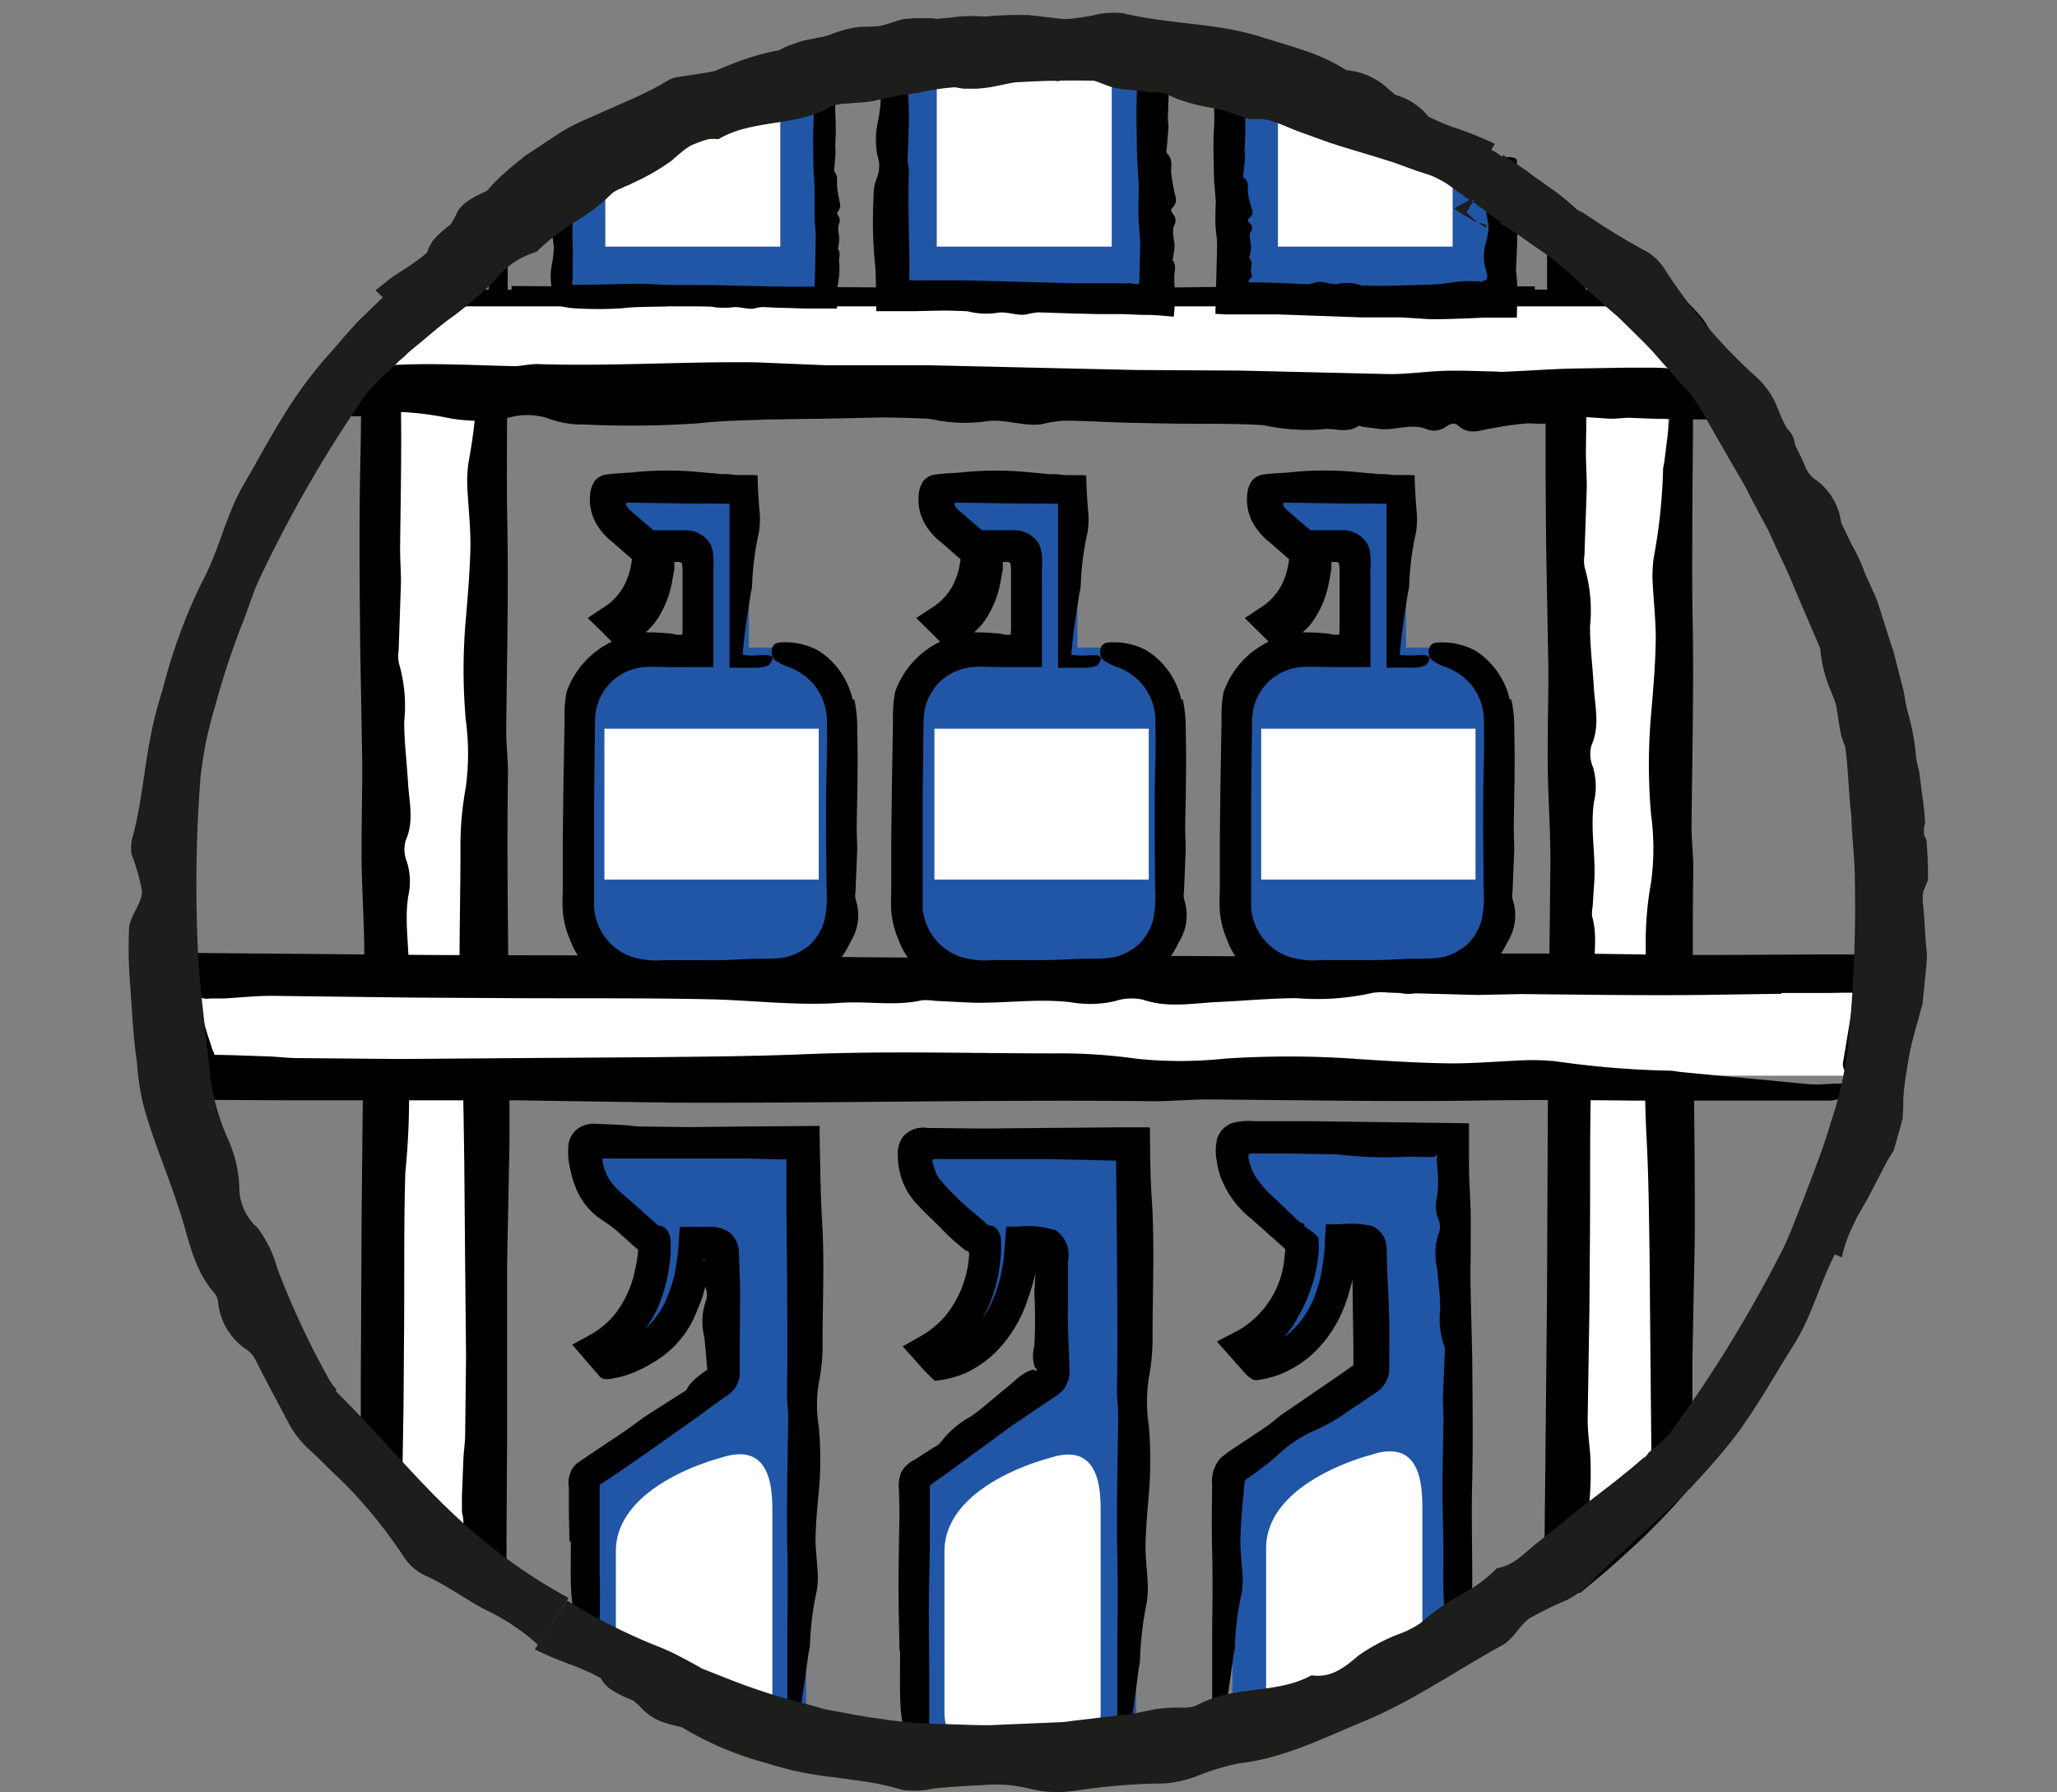 <svg xmlns="http://www.w3.org/2000/svg" xmlns:xlink="http://www.w3.org/1999/xlink" width="132" height="115" viewBox="0 0 132 115">
  <rect x="0" y="0" width="132" height="115" fill="#808080" stroke="none"/>
  <defs>
    <clipPath id="clip-path">
      <rect id="Rectangle_3610" data-name="Rectangle 3610" width="132" height="115" rx="4" transform="translate(1148 2180)" fill="#a2a2a2"/>
    </clipPath>
    <clipPath id="clip-path-2">
      <path id="Path_28040" data-name="Path 28040" d="M105.5,78.827l.471-1.112.4-1.017.829-2.393.188-.565.057-.151.038-.151.075-.283.32-1.168.32-1.168.075-.283.057-.3.132-.584.264-1.168.132-.584.057-.3.038-.3.377-2.374.038-.3.038-.3.057-.6.113-1.206.057-.6.038-.3v-.3l.057-1.206.057-1.206V57.688l-.057-2.412-.188-2.393v-.3l-.038-.151v-.151l-.094-.6-.17-1.187-.17-1.187-.226-1.187-.226-1.187-.113-.584-.151-.584-.6-2.336-.735-2.3-.188-.565-.094-.283L106.616,40l-.433-1.112-.433-1.112-.113-.283-.113-.283-.264-.546-1.017-2.185-1.149-2.11-.283-.528-.151-.264-.151-.264-.641-1.017-.641-1.017-.32-.509-.339-.49-.7-.98-.716-.961-.735-.942-.754-.942-.791-.923-.791-.867-.867-.923-.433-.471-.113-.113V21.12h-.038l.057.057-.057-.057-.226-.207-3.58-3.24-.226-.207-.075-.075-.057-.038-.113-.094-.49-.358-.961-.7L87.192,14.94l-.528-.377-.264-.188-.132-.094-.151-.094-1.149-.754,2.864-1.545h0l-.019-.019h.038V11.53l.038-.4.038-.81L88,8.685l2.826,1.922.132.094.245.188.509.377L92.731,12l1,.735.245.188.132.094h.038v.038h0l.057.038.452.414,3.674,3.335.226.207.113.113.17.17.4.433.81.867.867.923.81.942.791.961.772.98.754.98.735,1,.716,1.017.339.509.32.528,1.319,2.11.17.264.151.264.3.546.584,1.093.584,1.093.132.283.132.283.264.565,1.055,2.261.9,2.317.226.584.113.283.094.3.377,1.187.377,1.187.188.584.057.151.038.151.075.3.622,2.412.075.3.075.3.113.6.245,1.225.245,1.225.057.3.038.3.075.622.32,2.468.188,2.468.038.622v.3l.019.3v1.243l.038,1.243v1.225l-.132,2.487-.245,2.468-.057.622-.038.3-.038.3-.188,1.225-.188,1.225-.094.622-.132.6-.528,2.43-.075.3-.075.3-.17.6-.339,1.187L112.8,75.3l-.4,1.168-.81,2.336-.452,1.149-.471,1.149-5.238-2.261Z" fill="none"/>
    </clipPath>
    <clipPath id="clip-path-3">
      <path id="Path_28042" data-name="Path 28042" d="M19.424,22.194l.81-.867.094-.113.132-.113.226-.207.452-.4,1.771-1.62.885-.81.452-.4.113-.094.057-.057.075-.075.245-.17,1.922-1.432.961-.716.471-.358.245-.17.132-.094.132-.094,2.035-1.281.509-.32.433-.245,1.187-.641,1.017-.546,1.093-.546,1.093-.509,1.093-.49,1.112-.452,1.13-.433,1.13-.4,1.149-.377,1.206-.358,1.13-.32.565-.151.641-.151.584-.132.584-.132,1.149-.245,1.149-.207.584-.113.678-.094,1.168-.151,1.225-.151,1.206-.057,2.393-.132,1.206-.057h.3l.151-.019h.151l.6.038,2.412.132,1.206.057.6.038h.3l.3.057,2.374.3,1.206.207.584.094.32.057.283.057,2.355.509,2.317.641,1.187.358,1.13.377,1.13.4,1.112.433,1.112.471,1.093.49,1.093.509,1.093.565,2.129,1.13,1.827,1.112.565.339.283.17.075.038h.038c1.036.339,1,.32,1.564.49-.057,0,.057,0-.32-.019-.132.565-2.92-1.677-2.468-2.336-.075-.49-.038-.433-.038-.471V13.49l2.864-1.545h0l-.019-.019H88v-.339l.038-.4.038-.81.075-1.639L87.1,8.1l-.528-.32-.075-.038h-.038V7.706h.019l-.132-.075-.283-.151L83.82,6.293l-.528-.264-.565-.283L81.6,5.219l-1.13-.509-1.149-.471-1.168-.452-1.168-.433-1.187-.4L74.645,2.6l-2.393-.659-.6-.17-.6-.132-1.225-.264L68.6,1.112,67.372.9,66.751.791,66.166.7,64.923.546,63.68.4l-.3-.038h-.3L62.455.3,59.968.17,57.481.057,54.994.188,52.507.32l-.622.038h-.264L51.3.414l-1.243.17-1.243.17-.546.075-.622.113L46.4,1.168l-1.243.264L43.935,1.7,42.767,2l-2.393.678-1.187.377-1.168.414L36.851,3.9,35.7,4.352l-1.149.49-1.13.509-1.13.528L31.2,6.424,29.108,7.574l-.6.339-.565.339-1.074.659-1.055.659-.245.151-.245.17-.509.377L22.8,11.756l-1,.754-.509.377-.245.188-.094.075-.113.113L18.991,14.94l-1.846,1.677-.452.414-.226.207-.207.207-.867.9,4.164,3.9Z" fill="none"/>
    </clipPath>
  </defs>
  <g id="Mask_Group_3" data-name="Mask Group 3" transform="translate(-1148 -2180)" clip-path="url(#clip-path)">
    <g id="Layer_1-2" transform="translate(1156.322 2179.944)">
      <g id="Group_48398" data-name="Group 48398">
        <g id="Group_48396" data-name="Group 48396">
          <path id="Path_28003" data-name="Path 28003" d="M98.722,21.327V94.672a54.19,54.19,0,0,1-6.255,6.029h-.113V15.242a57,57,0,0,1,4.352,3.938l2.016,2.148Z" fill="#fff"/>
          <path id="Path_28004" data-name="Path 28004" d="M93.428,18.03l.057,1.187c.075,3.259,0,6.594-.038,9.891,0,.735.057,1.47.057,2.2l-.151,4.39a2.224,2.224,0,0,0,.019.791,9.708,9.708,0,0,1,.339,3.749c0,1.319.17,2.619.245,3.938.075,1.243.4,2.468-.151,3.712a2.117,2.117,0,0,0,.094,1.394,4.3,4.3,0,0,1,.075,2.185c-.264,1.677.094,3.354.019,5.03l-.113,1.733a2.348,2.348,0,0,0-.038.622c.4,1.356.038,2.732.17,4.088a50.06,50.06,0,0,1-.226,6.293c-.094,3.2-.057,6.406-.075,9.627l-.038,5.2-.113,7.084c0,.791.113,1.564.17,2.355a21.939,21.939,0,0,1-.075,3.146,1.115,1.115,0,0,1-.057.452l-.038.245a1.355,1.355,0,0,0,.038.433c0,.038.038.075.038.113s.038.094.094,0a2.053,2.053,0,0,1,.245-.207l.471-.3.057-.038.151-.113.3-.245a7.3,7.3,0,0,0,.584-.49c.6-.565,1.168-1.149,1.733-1.752l.283-.3s.113-.132.094-.226V93.183l-.057-5.822-.057-6.613c-.038-2.525-.057-5.049-.188-7.555-.226-4.145-.057-8.308-.057-12.453a21,21,0,0,1,.339-4.051,16.171,16.171,0,0,0,0-4.371,36.7,36.7,0,0,1,.019-6.594c.132-1.564.264-3.127.283-4.691,0-1.262-.151-2.506-.207-3.768a8.883,8.883,0,0,1,.075-1.413,35.514,35.514,0,0,0,.6-5.633c0-.207.075-.414.094-.622.264-2.091.509-4.183.772-6.274a14.329,14.329,0,0,0-.038-1.564.532.532,0,0,1,.245-.358,1.175,1.175,0,0,1,.641.245,1.3,1.3,0,0,1,.207.754v5.351l-.038,4.239c0,2.675-.038,5.351.019,8.045.075,4.352-.038,8.723-.075,13.075,0,.885.113,1.79.113,2.675-.113,7.932.132,15.882.094,23.814l-.151,7.724v7.913c.038.245-.245.358-.358.528l-.716.81c-.641.716-1.319,1.394-2,2.072l-.641.6-1.055.961c-.81.735-1.62,1.394-2.412,2.054l-.961.057-.339-.075c-.207-.038-.207-.245-.3-.358l-.452-.848-.226-.414a1.05,1.05,0,0,1-.038-.358v-.452l.057-5.2.113-11.53L91,71.724l.17-16.41c0-1.941-.132-3.881-.17-5.822-.019-1.827.019-3.674.038-5.5V42.88L90.9,35.363c-.038-4.051-.075-8.1.019-12.152l.038-2.449V12.227s0-.094.038-.038l.81.735,1.62,1.47,3.146,2.845A16.6,16.6,0,0,1,98.4,19.047a4.186,4.186,0,0,1,.716,1.225.779.779,0,0,1-.264.961.718.718,0,0,1-.961,0c-.98-.791-2.016-1.526-3-2.261l-.6-.49-.4-.339-.4-.377-.094-.094v.377Z"/>
        </g>
        <g id="Group_48397" data-name="Group 48397">
          <path id="Path_28005" data-name="Path 28005" d="M22.627,15.279V100.7h-.038a49.6,49.6,0,0,1-6.33-6.1V21.384c.659-.754,1.356-1.488,2.072-2.2a52.742,52.742,0,0,1,4.3-3.9Z" fill="#fff"/>
          <path id="Path_28006" data-name="Path 28006" d="M17.333,22.326l.057,3c.075,3.3,0,6.613-.038,9.91,0,.735.057,1.47.057,2.2l-.151,4.39a2.224,2.224,0,0,0,.019.791,9.708,9.708,0,0,1,.339,3.749c0,1.3.17,2.619.245,3.919.075,1.243.4,2.468-.151,3.711A2.117,2.117,0,0,0,17.8,55.39a4.3,4.3,0,0,1,.075,2.185c-.264,1.677.094,3.354.019,5.03l-.113,1.733a2.348,2.348,0,0,0-.038.622c.4,1.356.038,2.713.17,4.069a50.059,50.059,0,0,1-.226,6.293c-.094,3.2-.057,6.406-.075,9.608l-.038,5.2-.057,3.542v.471c.019.113.019.075.188.264.377.433.754.867,1.168,1.281a18.753,18.753,0,0,0,1.752,1.488c.207.094.283.264.546.6a2.386,2.386,0,0,0,.207.245,1.2,1.2,0,0,0,.038-.17,2.583,2.583,0,0,0-.038-.509,1.392,1.392,0,0,1-.057-.358v-.942l.094-2.355c.019-.528.113-1.036.113-1.564l.057-5.03-.057-5.822-.057-6.613c-.038-2.525-.057-5.03-.188-7.555-.226-4.145-.057-8.308-.057-12.453a21,21,0,0,1,.339-4.051,16.17,16.17,0,0,0,0-4.371,36.708,36.708,0,0,1,.019-6.594c.132-1.564.264-3.127.283-4.672,0-1.243-.151-2.506-.207-3.768a8.883,8.883,0,0,1,.075-1.413,35.514,35.514,0,0,0,.6-5.633c0-.207.075-.414.094-.622.264-2.091.509-4.183.772-6.255a14.328,14.328,0,0,0-.038-1.564.532.532,0,0,1,.245-.358,1.175,1.175,0,0,1,.641.245,1.28,1.28,0,0,1,.207.735v5.351l-.038,4.239c0,2.675-.038,5.351.019,8.026.075,4.352-.038,8.723-.075,13.075,0,.885.113,1.79.113,2.675-.113,7.932.132,15.863.094,23.8l-.151,7.724V92.411l-.038,6.556v1.3a.775.775,0,0,1-.113.452l-.151.32a8.654,8.654,0,0,1-.659,1.243,5.743,5.743,0,0,1-1.281-.226,2.994,2.994,0,0,1-.9-.6l-.961-.81-.98-.885-.772-.735-1.036-1.055-1.017-1.074L15.11,95.538c-.414-.283-.283-.754-.3-1.187v-.885l.019-1.432V89.151l.057-11.361.17-16.391c0-1.941-.132-3.881-.17-5.822-.019-1.827.019-3.674.038-5.5V48.965l-.132-7.517c-.038-4.051-.075-8.082.019-12.133.038-1.62.038-3.259.038-4.88V21.873a2.915,2.915,0,0,1,.038-1.074l.735-.772.867-.942a44.585,44.585,0,0,1,3.787-3.523,4.488,4.488,0,0,1,1.243-.7.718.718,0,0,1,.923.3.785.785,0,0,1-.038.98c-.791.98-1.526,2-2.393,2.883-.622.6-1.243,1.225-1.827,1.865l-.791.829s-.151.132-.113.226v.414h0Z"/>
        </g>
      </g>
      <g id="Group_48404" data-name="Group 48404">
        <rect id="Rectangle_3680" data-name="Rectangle 3680" width="64.226" height="6.33" transform="translate(25.189 19.198)" fill="#2156a6"/>
        <rect id="Rectangle_3681" data-name="Rectangle 3681" width="64.226" height="6.33" transform="translate(25.189 62.756)" fill="#2156a6"/>
        <path id="Path_28007" data-name="Path 28007" d="M43.408,73.231v38.095c-.772-.188-1.526-.4-2.261-.641a52.1,52.1,0,0,1-6.443-2.449c-.735-.32-1.451-.678-2.167-1.055-.452-.226-.9-.471-1.338-.716a24.746,24.746,0,0,1-2.167-1.243V95.143a.689.689,0,0,1,.3-.565L37.793,88.7a.689.689,0,0,0,.3-.565V80.372a.675.675,0,0,0-.678-.678H36.079c-.207,7.348-5.294,7.856-5.294,7.856l-.754-.867c3.919-2.11,3.561-6.99,3.561-6.99a.629.629,0,0,1-.433-.17L30.577,77.3a4.522,4.522,0,0,1-1.545-3.391.684.684,0,0,1,.207-.49.669.669,0,0,1,.471-.188h13.7Z" fill="#2156a6"/>
        <path id="Path_28008" data-name="Path 28008" d="M64.584,112.72V73.231H50.906a.716.716,0,0,0-.49.188.684.684,0,0,0-.207.49A4.476,4.476,0,0,0,51.773,77.3l2.562,2.223a.675.675,0,0,0,.452.17s.339,4.88-3.58,6.99l.772.867s4.936-.509,5.125-7.856h1.488a.675.675,0,0,1,.678.678v7.762a.689.689,0,0,1-.3.565L50.51,94.577a.689.689,0,0,0-.3.565v17.54l14.375.038Z" fill="#2156a6"/>
        <path id="Path_28009" data-name="Path 28009" d="M85.12,73.043v32.725c-.716.414-1.432.81-2.167,1.187-.226.113-.471.245-.7.358-.716.377-1.432.716-2.167,1.036a53.989,53.989,0,0,1-6.933,2.562c-.791.226-1.6.452-2.393.641v-16.6a.671.671,0,0,1,.283-.565l8.478-5.878a.723.723,0,0,0,.283-.565V80.183a.675.675,0,0,0-.678-.678H77.584c-.188,7.348-5.068,7.856-5.068,7.856l-.772-.867c3.919-2.11,3.58-6.99,3.58-6.99a.675.675,0,0,1-.452-.17l-2.562-2.223a4.522,4.522,0,0,1-1.545-3.391.646.646,0,0,1,.678-.678H85.12Z" fill="#2156a6"/>
        <path id="Path_28010" data-name="Path 28010" d="M44.745,4.333V19.179H27.695V11.606c.659-.433,1.338-.848,2.016-1.243.264-.151.546-.32.81-.452.659-.4,1.338-.754,2.016-1.093A53.36,53.36,0,0,1,41.75,5.143c.659-.207,1.338-.4,2.016-.565.32-.094.659-.17.98-.245Z" fill="#2156a6"/>
        <path id="Path_28011" data-name="Path 28011" d="M57.481,2.845l5.539.283c.942.094,1.865.207,2.807.358V19.179H48.777V3.542c1-.17,2.016-.3,3.014-.4l5.69-.3Z" fill="#2156a6"/>
        <path id="Path_28012" data-name="Path 28012" d="M87.833,10.117v9.062H70.763V4.465c.98.245,1.959.509,2.92.81a51.329,51.329,0,0,1,8.29,3.3c.98.471,1.959.98,2.92,1.545,1,.565,1.959,1.168,2.92,1.79v-1.79h0Z" fill="#2156a6"/>
        <path id="Path_28013" data-name="Path 28013" d="M87.927,19.726H85.534c-2.638.057-5.275.038-7.932,0H75.85l-3.5-.038a3.425,3.425,0,0,0-.622,0,12.264,12.264,0,0,1-3,.17c-1.055,0-2.091.094-3.146.132a9.864,9.864,0,0,1-2.977-.075,2.786,2.786,0,0,0-1.112.038,6.071,6.071,0,0,1-1.752.038c-1.338-.132-2.675.057-4.013,0l-1.375-.057a2.3,2.3,0,0,0-.509,0,26.9,26.9,0,0,1-3.259.075c-1.7.094-3.354-.075-5.03-.113-2.562,0-5.125-.019-7.687-.038H33.7l-5.652-.075c-.622,0-1.262.057-1.884.094h-.245a1.542,1.542,0,0,1-.038.3L25.849,21.2c-.019.678-.038,1.356,0,2.035,0,.377.019.754.038,1.13v.471h.188l.678.038,1.262.057,4.032.038H36.7l5.294-.057c2.016-.019,4.032-.019,6.048-.094,3.316-.113,6.651-.019,9.966-.019a26.477,26.477,0,0,1,3.241.17,19.79,19.79,0,0,0,3.5,0c1.752-.094,3.523-.075,5.275,0,1.243.057,2.487.132,3.749.132,1,0,2-.075,3.014-.113.377,0,.754,0,1.13.038,1.507.113,3,.339,4.5.3a4.667,4.667,0,0,1,.509.057c1.677.132,3.354.264,5.011.377.414.038.848-.019,1.262,0,.094,0,.3.094.283.113a.534.534,0,0,1-.207.32,1.562,1.562,0,0,1-.6.113H74.569c-3.485.038-6.971,0-10.456-.038l-2.148.057c-6.349,0-12.7.038-19.047.038l-6.18-.075H24.454l.057-7.875h.151l9.891.057h9.081l13.113.094,4.654-.075h4.409l.885.019,6.01-.075c3.241,0,6.481-.038,9.721,0h7.743v5.5a5.1,5.1,0,0,1-.151,1.093c-.057.226-.188.452-.433.414-.226-.038-.32-.245-.358-.528-.094-1-.226-2-.264-3-.038-.848-.038-2.148-.019-2.261h-.961Z"/>
        <g id="Group_48399" data-name="Group 48399">
          <path id="Path_28014" data-name="Path 28014" d="M110.2,69.087H4.39l-1.714-6.33H112.042Z" fill="#fff"/>
          <path id="Path_28015" data-name="Path 28015" d="M105.994,63.83l-3.862.057c-4.277.075-8.553,0-12.83-.038l-2.845.057-5.69-.151a3.668,3.668,0,0,0-1.017.019,16.12,16.12,0,0,1-4.842.339c-1.7,0-3.391.17-5.087.245-1.6.075-3.2.4-4.8-.151a3.427,3.427,0,0,0-1.79.094,7.143,7.143,0,0,1-2.826.075c-2.167-.264-4.333.094-6.5.019l-2.242-.113a3.953,3.953,0,0,0-.81-.038c-1.752.4-3.523.038-5.275.17-2.732.188-5.426-.151-8.158-.226-4.145-.094-8.308-.057-12.453-.075l-6.726-.038-9.156-.113c-1.017,0-2.035.113-3.052.17H5.2l-.245.019H4.88l-.414-.075a3.3,3.3,0,0,0,.057.641c.188.772.4,1.545.659,2.3l.132.414.057.113.075.207h.283l.885.019,2.167.075c.678.019,1.356.113,2.035.113l6.519.057,7.555-.057,8.553-.057c3.259-.038,6.519-.057,9.778-.188,5.369-.226,10.758-.057,16.127-.057a34.774,34.774,0,0,1,5.238.339,26.989,26.989,0,0,0,5.652,0,61.442,61.442,0,0,1,8.535.019c2.016.132,4.032.264,6.067.283,1.62,0,3.241-.151,4.861-.207a14.823,14.823,0,0,1,1.827.075,59.142,59.142,0,0,0,7.291.6c.264,0,.546.075.81.094,2.713.264,5.407.509,8.1.772.678.057,1.356-.038,2.035-.038a.735.735,0,0,1,.471.245c-.057.226-.132.546-.32.641a2.052,2.052,0,0,1-.961.207H96.537c-3.467-.038-6.933-.057-10.4,0-5.652.075-11.285-.038-16.937-.075-1.149,0-2.317.113-3.467.113-10.268-.113-20.555.132-30.822.094l-10-.151H10.4l-7.2-.038L.7,61.211h3.58l15.242.132,14.714.038,21.233.17c2.506,0,5.011-.132,7.536-.17l7.122.038h1.432l9.74-.132c5.238-.038,10.475-.075,15.713.019,4.22.075,8.422,0,12.642,0h4.277l-1.714,5.765a6.215,6.215,0,0,1-.81,1.62.761.761,0,0,1-1,.4.845.845,0,0,1-.433-1l.4-2.412.094-.6c.038-.207.075-.414.075-.471a3.81,3.81,0,0,1,.057-.509l.075-.339h-.641l-1,.019h-3.033Z"/>
        </g>
        <g id="Group_48400" data-name="Group 48400">
          <path id="Path_28016" data-name="Path 28016" d="M15.882,19.65,12.736,25.51h89.359L98.722,18.9" fill="#fff"/>
          <path id="Path_28017" data-name="Path 28017" d="M103.055,24.436l1.338,2.487H104.3c-1.507.057-3.127.057-4.729.038l-1.884-.038-1.451-.057c-.433,0-.867.075-1.281.057l-2.581-.17c-.151,0-.32-.094-.452.038-.716.622-1.451.433-2.2.433a18.738,18.738,0,0,0-2.3.32c-.735.094-1.451.49-2.185-.188-.245-.226-.546-.075-.81.113a1.3,1.3,0,0,1-1.281.094c-.98-.339-1.959.132-2.958.019l-1.017-.132c-.132,0-.245-.113-.358-.038-.791.509-1.6.038-2.393.207a13.527,13.527,0,0,1-3.693-.283c-1.884-.113-3.768-.075-5.633-.094l-3.052-.057c-1.375-.038-2.769-.132-4.145-.132a8.722,8.722,0,0,0-1.375.226c-1.225.17-2.449-.4-3.674-.17a9.745,9.745,0,0,1-2.769-.038c-.3-.038-.622-.132-.923-.151-.98-.038-1.978-.075-2.958-.075l-3.41.075-3.881.057c-1.47.057-2.958.075-4.427.245a63.048,63.048,0,0,1-7.31.075,6.192,6.192,0,0,1-2.374-.414,4.4,4.4,0,0,0-2.562,0,10.243,10.243,0,0,1-3.862-.019,19.635,19.635,0,0,0-2.751-.358A7.376,7.376,0,0,0,16.5,26.6c-.509.057-1.112.132-1.7.17a4.62,4.62,0,0,1-1.187-.113,8.064,8.064,0,0,1-1.771-.584,8.492,8.492,0,0,0,1.13-1.714c.057-.113.264-.283.358-.414.528-.641,1-1.149,1.394-1.545.433-.471.848-.942,1.281-1.394a4.2,4.2,0,0,0,.4-.829.478.478,0,0,1,.358-.038,2.434,2.434,0,0,1,.641.509.5.5,0,0,1,.019.509L16.353,23.1c-.113.188-.057.113-.075.151v.038a1.328,1.328,0,0,0-.132.17v.038h.245l.057-.019h.528c2.562-.132,5.106.019,7.668.075.528,0,1.055-.151,1.564-.132,4.654.151,9.307-.17,13.961-.113l4.54.188h6.575l6.556.151L64.6,23.8l6.669.038,9.627.226c1.13,0,2.28-.17,3.41-.207,1.074-.038,2.148.019,3.222.038.207,0,.433.038.641.019,1.47-.057,2.939-.17,4.409-.207l3.561-.057h1.771l.452.019h.151l.188.038a2.833,2.833,0,0,0,.546.057l-.377-.641-.584-1.13c-.226-.433-.433-.885-.641-1.338a1.347,1.347,0,0,1,0-.9c.057-.226.264-.509.81-.754.509-.226.81-.207.961-.057A13.048,13.048,0,0,1,101,20.592c.151.226.283.452.414.678l.471.885,1.13,2.242h.019Z"/>
        </g>
        <path id="Path_28018" data-name="Path 28018" d="M96.706,19.179H18.331" fill="none" stroke="#000" stroke-width="1.074"/>
        <path id="Path_28019" data-name="Path 28019" d="M28.222,99.024l-.038-1.9V95.538a1.842,1.842,0,0,1,.207-1.206,1.424,1.424,0,0,1,.433-.452l.433-.3,2.619-1.752L33.008,91l2.355-1.507c.132-.094.32-.151.4-.3.339-.7,1.432-1.262,1.3-1.262-.057-.678-.113-1.375-.188-2.072a4.027,4.027,0,0,1,.113-2.355,1.13,1.13,0,0,0-.075-.885,2.351,2.351,0,0,1-.057-1.394l.038-.207a.058.058,0,0,1,.019-.038.093.093,0,0,1,.019-.057c0-.038-.038-.075-.075-.057-.038,0-.075.038-.094.038h.4a1.255,1.255,0,0,0-.057.132c0,.038-.057,0-.057.188a6.215,6.215,0,0,1-.6,2.826,6.464,6.464,0,0,1-3,3.523,8.236,8.236,0,0,1-.9.471,4.9,4.9,0,0,1-.471.188,6.12,6.12,0,0,1-.7.207c-.471.075-1.036.32-1.319-.188-.17-.151-.339-.377-.509-.565l-.32-.377-.829-.961,1.13-.622a5.473,5.473,0,0,0,1.7-1.451A6.889,6.889,0,0,0,32.4,81.691a9.509,9.509,0,0,0,.207-1.206c.019-.151.057-.264-.094-.32l-1.281-1.149c-.377-.32-.81-.584-1.225-.885A4.387,4.387,0,0,1,28.6,76.208a6.368,6.368,0,0,1-.339-1.168,4.57,4.57,0,0,1-.094-1.6,1.536,1.536,0,0,1,.622-.98,1.836,1.836,0,0,1,1.168-.283l.961.038.754.038c.339.019.659.075,1,.094l3.2.038,3.711-.038,4.691-.038v.584l.057,3.033c.019.81.057,1.6.094,2.393.17,2.638.038,5.275.038,7.913a11.981,11.981,0,0,1-.245,2.581,8.654,8.654,0,0,0,0,2.788,22.356,22.356,0,0,1,0,4.2c-.094,1-.188,1.978-.207,2.977,0,.791.113,1.6.151,2.393a7.284,7.284,0,0,1-.057.9,19.187,19.187,0,0,0-.452,3.58,2.925,2.925,0,0,1-.075.4c-.188,1.338-.377,2.675-.584,3.975-.038.339.038.659.019,1,0,.075-.151.226-.17.226a1.156,1.156,0,0,1-.49-.151.74.74,0,0,1-.151-.471v-6.1c.019-1.7.038-3.41,0-5.106-.057-2.77.019-5.539.057-8.308,0-.565-.094-1.13-.075-1.7.038-2.525.019-5.049,0-7.574l-.038-3.787v-3.6h-.6l-1.9-.057H30.427c-.038,0-.075,0-.094.038a2.986,2.986,0,0,0,.754,1.714c.264.32.885.81,1.338,1.225L33.912,78.7a.737.737,0,0,1,.622.377,1.111,1.111,0,0,1,.17.622,6.656,6.656,0,0,1-.038,1.3,10.357,10.357,0,0,1-.377,1.846,7.758,7.758,0,0,1-3.711,4.729l.283-1.564.3.358h.188a3.094,3.094,0,0,0,.377-.132c.17-.075.32-.151.49-.245a4.127,4.127,0,0,0,.867-.641,5.91,5.91,0,0,0,1.3-1.79,8.847,8.847,0,0,0,.678-2.242,16.4,16.4,0,0,0,.188-1.771l.038-.528s-.038-.207.075-.226h1.714a2.177,2.177,0,0,1,1.394.339,1.676,1.676,0,0,1,.622,1.262l.075,2.11c0,1.168,0,2.336-.019,3.5v1.978a1.775,1.775,0,0,1-.942,1.714l-1.941,1.413-3.146,2.223-1.583,1.093-.81.546-.4.264-.113.057a.45.45,0,0,0-.057.132v5.351c.019,1.074.038,2.148,0,3.2a2.072,2.072,0,0,1-.245.867.572.572,0,0,1-.641.32c-.32-.038-.49-.188-.528-.414-.132-.791-.339-1.583-.4-2.393-.075-1.13-.019-2.261-.038-3.41h0Z"/>
        <path id="Path_28020" data-name="Path 28020" d="M49.4,105.994l-.038-2.054c-.057-2.261,0-4.54.038-6.8l-.038-1.507a2.323,2.323,0,0,1,.151-1.093,1.866,1.866,0,0,1,.829-.791l1.262-.81a1.239,1.239,0,0,0,.433-.32A6.162,6.162,0,0,1,54,90.941c.735-.509,1.394-1.13,2.11-1.7.339-.264.641-.565.98-.829a2.666,2.666,0,0,1,.546-.339,1.962,1.962,0,0,1,.3-.113c.113-.038.094.038.17.038.17.075.132-.113,0-.151a2.292,2.292,0,0,1-.057-1.394,30.07,30.07,0,0,0,0-3.448l.075-1.187c0-.151.075-.3.019-.433-.038-.113-.057-.226-.094-.339h-.038v-.038c.038-.038-.075-.075,0-.038.113.038.377.019.3.075,0,.094,0-.038-.075.245a16.761,16.761,0,0,1-.659,2.3A8.517,8.517,0,0,1,55.6,86.8a6.914,6.914,0,0,1-1.564,1.168,4.93,4.93,0,0,1-.98.414,6.108,6.108,0,0,1-1.394.283A13.425,13.425,0,0,1,50.454,87.4l-.848-.942,1.13-.641A5.983,5.983,0,0,0,52.3,84.554a6.863,6.863,0,0,0,1.564-3.9c.019-.283-.038-.32-.207-.339l-.075-.057A14.448,14.448,0,0,1,52,78.808l-.772-.754c-.3-.283-.6-.6-.885-.923a4.327,4.327,0,0,1-.9-1.752,4.572,4.572,0,0,1-.151-1.243,1.76,1.76,0,0,1,.377-1.187,1.726,1.726,0,0,1,1.526-.509l3.617.038L58.8,72.44l4.578-.038h2.091c.019,2.543.038,3.391.132,4.785.17,2.845.038,5.709.038,8.553a13.645,13.645,0,0,1-.245,2.77,9.979,9.979,0,0,0,0,3,25.886,25.886,0,0,1,0,4.522c-.094,1.074-.188,2.148-.207,3.222,0,.867.113,1.714.151,2.581a8.791,8.791,0,0,1-.057.98,22.272,22.272,0,0,0-.452,3.862,3.476,3.476,0,0,1-.075.433c-.188,1.432-.377,2.883-.584,4.3-.038.358.038.716.019,1.074a.43.43,0,0,1-.17.245,1.155,1.155,0,0,1-.49-.17.846.846,0,0,1-.151-.509v-6.575c.019-1.846.038-3.674,0-5.52-.057-3,.019-5.991.057-8.987,0-.6-.094-1.225-.075-1.827.038-2.656.019-5.294,0-7.951L63.3,74.55h0c.4,0-1.017-.038-1.79-.057l-2.656-.057H51.6s-.094.057-.094.113a3.184,3.184,0,0,0,.132.49,2.835,2.835,0,0,0,.3.641,17.32,17.32,0,0,0,2.506,2.43l.659.584a.693.693,0,0,1,.641.377,1.1,1.1,0,0,1,.17.659,8.8,8.8,0,0,1-.057,1.356,9.719,9.719,0,0,1-.414,1.922,8.13,8.13,0,0,1-2.091,3.429,8.327,8.327,0,0,1-1.62,1.187l.283-1.583.283.32s.075.094.132.057c.094-.019.038,0,.245-.094a4.971,4.971,0,0,0,.546-.283,5.14,5.14,0,0,0,1.771-1.771,9.27,9.27,0,0,0,.9-2.317l.113-.641a6.723,6.723,0,0,0,.113-.829l.094-1.149a2.738,2.738,0,0,1,.057-.565h.716a6.023,6.023,0,0,1,2.449.245,1.889,1.889,0,0,1,.772,1.978v2.845c-.038,1.338.075,2.656.094,3.994a1.9,1.9,0,0,1-.471,1.507,4.529,4.529,0,0,1-.6.452l-.4.264-1.564,1.055-.622.414-4.164,3.052-.848.6-.226.17a.352.352,0,0,0-.057.075v1.658c0,1.394,0,2.788-.038,4.164-.057,2.242,0,4.465,0,6.707v3.467a2.821,2.821,0,0,1-.264.942.57.57,0,0,1-.641.358.533.533,0,0,1-.528-.452c-.132-.867-.339-1.714-.4-2.581-.075-1.225-.038-2.449-.038-3.674h0Z"/>
        <path id="Path_28021" data-name="Path 28021" d="M84.309,99.495l-.038-1.922c-.057-2.129,0-4.239.038-6.368l-.038-1.413.113-2.826a1.15,1.15,0,0,0-.019-.509,5.279,5.279,0,0,1-.264-2.412c0-.848-.132-1.677-.188-2.525a4.16,4.16,0,0,1,.113-2.393,1.13,1.13,0,0,0-.075-.885,2.357,2.357,0,0,1-.057-1.394,6.665,6.665,0,0,0,.038-1.62l-.057-.81c0-.132-.019-.057,0-.113l.038-.075s0-.019-.038-.038c0,0,0-.075-.038-.019-.019.038-.038.057-.057.094a.827.827,0,0,1-.283.038H82.84a10.267,10.267,0,0,0-1.319,0,26.5,26.5,0,0,1-4.051-.17l-3.09-.057H71.932c-.151,0-.151.188-.132.3a3.458,3.458,0,0,0,.4,1.112,6.606,6.606,0,0,0,1.262,1.451L75.04,78.45l.057.038.188.075.094.038s.038,0,.038.019c-.075.094-.057.132-.038.113a1.573,1.573,0,0,0,.3.226,2.772,2.772,0,0,1,.6.528c.019.207.019.414.038.641A9.9,9.9,0,0,1,75,84.517a5.71,5.71,0,0,1-2.393,2.468l-.49.245.245-1.338.245.339c.113.245.32.207.546.094a4.735,4.735,0,0,0,1.206-.678,5.828,5.828,0,0,0,1.79-2.713,9.021,9.021,0,0,0,.433-1.9A10.67,10.67,0,0,0,76.7,79.6l.057-.848c-.075-.207.226-.094.358-.132h.49a7.087,7.087,0,0,1,2.054.094,1.532,1.532,0,0,1,1,1.451l.038,1.47.057,1.206c.075,1.338.094,2.675.075,4.013v1.225a1.943,1.943,0,0,1-.961,1.413l-1.7,1.149a12.239,12.239,0,0,1-2.28,1.281,8.5,8.5,0,0,0-2.317,1.6c-.546.471-1.093.885-1.677,1.3-.414.264-.32.132-.414,1.074-.094,1-.188,2-.207,3.014,0,.81.113,1.62.151,2.412a7.284,7.284,0,0,1-.057.9,19.586,19.586,0,0,0-.452,3.617,2.924,2.924,0,0,1-.075.4c-.188,1.338-.377,2.694-.584,4.032-.038.339.038.678.019,1.017,0,.075-.151.245-.17.226a1.156,1.156,0,0,1-.49-.151.74.74,0,0,1-.151-.471v-6.161c.019-1.714.038-3.448,0-5.162-.038-1.394-.019-2.807,0-4.2a2.252,2.252,0,0,1,.546-1.752,10.434,10.434,0,0,1,1.13-.81l1.752-1.168c.471-.32.885-.735,1.375-1.036l3.165-2.167c.452-.32,1.3-.9,1.093-.772V86.42l-.075-5.6h.3l-.038.132a15.2,15.2,0,0,1-.659,2.656A8.172,8.172,0,0,1,75.737,87.1a7.258,7.258,0,0,1-1.865,1.13,6.173,6.173,0,0,1-1.62.4c-.49-.094-.829-.659-1.225-1.055l-.226-.264-1.036-1.168,1.356-.7A5.985,5.985,0,0,0,74.1,80.805l.057-.546s0-.075-.038-.075c-.019,0-.038-.038-.057-.057l-2.072-1.846A6.128,6.128,0,0,1,70.1,75.813a4.459,4.459,0,0,1-.32-1.13,3.557,3.557,0,0,1,0-1.545,1.6,1.6,0,0,1,.98-1.017,4.312,4.312,0,0,1,1.451-.113h3.655l10.079.132v2.242c-.019,1.243.094,2.487.113,3.73,0,1.187,0,2.355-.019,3.542v.716l.113,4.842c.019,2.6.057,5.2,0,7.8-.057,2.091,0,4.183,0,6.274v3.241a2.154,2.154,0,0,1-.245.885.551.551,0,0,1-.641.32c-.32-.038-.49-.188-.528-.414-.132-.81-.339-1.6-.4-2.412-.075-1.149-.019-2.3-.038-3.448h0Z"/>
        <path id="Path_28022" data-name="Path 28022" d="M45.273,6.519V7.2a17.5,17.5,0,0,1,0,2.223,4.258,4.258,0,0,1,.019.49c-.019.32-.057.659-.075.98,0,.057-.038.113,0,.17.245.283.17.565.17.848a7.175,7.175,0,0,0,.132.885c.038.283.188.546-.075.829-.094.094-.019.207.038.3a.507.507,0,0,1,.038.49c-.132.377.057.754,0,1.13a2.26,2.26,0,0,1-.057.377c0,.038-.038.094,0,.132.207.3,0,.6.075.9a5.773,5.773,0,0,1-.113,1.47c0,.49-.019.961-.038,1.432H43.351l-1.168-.038c-.528,0-1.055-.038-1.583-.057a2.587,2.587,0,0,0-.528.094c-.471.075-.942-.151-1.413-.075a4.938,4.938,0,0,1-1.055,0c-.113,0-.226-.057-.358-.057l-1.13-.038h-1.3c-.49.038-.98.038-1.488.057-.565.019-1.13.019-1.7.094a22.949,22.949,0,0,1-2.788.019,5.042,5.042,0,0,1-1.243-.17,1.744,1.744,0,0,0-.433-.075,8.574,8.574,0,0,0-.075-.98,6.142,6.142,0,0,1-.075-.867,4.859,4.859,0,0,1,.075-.735,6.73,6.73,0,0,0,.132-1.055,6.536,6.536,0,0,0-.113-.848.933.933,0,0,1,.038-.32,3.747,3.747,0,0,0,.3-1.262.4.4,0,0,1,.057-.132c.132-.471.264-.961.377-1.394.038-.113-.019-.226,0-.358,0-.038.094-.075.113-.075a.751.751,0,0,1,.32.057.2.2,0,0,1,.113.17v2.148c0,.6-.038,1.206,0,1.79.019.49,0,.98,0,1.47v.735l-.038.339v.038h.641l1.338-.019c.885-.019,1.771-.057,2.656-.038.565.019,1.168.057,1.733.075h2.506l2.506.057,2.581.057h1.6v-.038c0,.057.038-.791.038-1.356l.038-1.827c0-.433-.075-.867-.075-1.3v-1.47c0-.565-.038-1.13-.075-1.677,0-.9-.038-1.809,0-2.713.038-.735,0-1.451,0-2.185V4.767a.571.571,0,0,1,.151-.3.539.539,0,0,1,.433-.113c.226,0,.32.075.358.151a4.878,4.878,0,0,1,.264.848c.057.4,0,.791.019,1.206h0Z"/>
        <path id="Path_28023" data-name="Path 28023" d="M66.619,3.052l.038,1.47c.057,1.112,0,2.054-.038,3.09,0,.226.057.452.038.678l-.113,1.356c0,.075-.057.17.019.245.377.377.264.772.264,1.149a8.9,8.9,0,0,0,.188,1.206c.057.377.3.754-.113,1.149-.132.132-.038.283.075.433a.6.6,0,0,1,.057.678c-.207.509.075,1.036,0,1.545-.019.17-.057.358-.075.528,0,.057-.075.132-.019.188a.842.842,0,0,1,.132.622l-.038.32v.471a10.628,10.628,0,0,1-.038,2.2q-.82-.085-1.526-.113c-.641,0-1.281-.038-1.922-.057H62.059l-1.6-.038L58.291,20.1a5.015,5.015,0,0,0-.735.132c-.641.113-1.281-.226-1.922-.094a4.684,4.684,0,0,1-1.451-.019c-.17-.019-.32-.075-.49-.094-.509-.019-1.036-.038-1.545-.038l-1.79.038H47.91v-.659l-.038-1.752c-.019-.4-.057-.772-.094-1.168a28.822,28.822,0,0,1-.038-3.825,2.93,2.93,0,0,1,.245-1.243,2.035,2.035,0,0,0,0-1.338,5.282,5.282,0,0,1,0-2.035,9.369,9.369,0,0,0,.207-1.432c0-.377-.113-.772-.151-1.149a1.71,1.71,0,0,1,.057-.433c.094-.32.207-.7.32-1.036a1.987,1.987,0,0,0,.113-.452V3.391h.151a.517.517,0,0,0,.245-.038c.075,0,.188.038.264.038.791.094,1.356.226,2.035.32.17.019.32-.075.471-.075.038,0,.132.132.132.17a1.77,1.77,0,0,1-.038.49.328.328,0,0,1-.207.188l-1.13.132-.4.057s-.094-.019-.094,0v1.62c.094,1.338,0,2.675-.038,4.013,0,.283.094.546.075.829-.038,1.225-.019,2.449,0,3.655l.038,1.827v1.3h0L50,17.955v.057c.038,0-.075.019.3.038h3.448l3.448.094,3.542.094h3.485a2.629,2.629,0,0,0,.339.038h.207l.019-.207v-.132l.019-.433.038-1.752c0-.6-.094-1.187-.113-1.79,0-.565,0-1.13.019-1.7a2.039,2.039,0,0,0,0-.339c-.038-.772-.113-1.545-.113-2.317-.019-1.243-.057-2.487,0-3.73V5.125l.019-.471V4.5a.729.729,0,0,1-.17-.019c.075,0-.716-.075-1.149-.17a.865.865,0,0,1-.4-.283.852.852,0,0,1-.094-.659c.057-.32.151-.471.245-.49A5.483,5.483,0,0,1,64.3,2.638a11.165,11.165,0,0,1,1.13.094l.641.094.32.038c.113,0,.038.188.057.283h0Z"/>
        <path id="Path_28024" data-name="Path 28024" d="M71.536,6.726l.038.7a18.72,18.72,0,0,1-.038,2.3,4.62,4.62,0,0,1,.038.509l-.113,1.017c0,.057-.057.132.019.188.377.283.264.584.264.867a5.151,5.151,0,0,0,.188.9c.057.283.3.565-.113.867-.132.094-.038.226.075.32a.363.363,0,0,1,.057.509c-.207.4.075.772,0,1.168-.019.132-.057.264-.075.4,0,.057-.075.094-.019.151.3.32.019.622.113.942a1.109,1.109,0,0,1,.038.32H71.95a.725.725,0,0,0-.151.207v.057c.113.057.057.019.961.038l1.206.038c.546.019,1.093.057,1.639.075a2.882,2.882,0,0,0,.546-.132c.49-.113.961.226,1.451.094a2.67,2.67,0,0,1,1.093.019c.113.019.245.075.358.094.4.019.772.038,1.168.038l1.356-.038,1.526-.038a13.745,13.745,0,0,0,1.752-.151,6.252,6.252,0,0,1,1.451-.075h.283a.776.776,0,0,0,.17.038h0A.935.935,0,0,1,87,18.03c.094-.057.132-.094.113-.245A1.65,1.65,0,0,0,87,17.276a2.993,2.993,0,0,1,0-1.526,5.332,5.332,0,0,0,.207-1.093,6.955,6.955,0,0,0-.151-.867.88.88,0,0,1,.057-.32c.17-.433.509-.867.452-1.3,0-.057.057-.094.075-.151.188-.49.4-.961.584-1.451.038-.113-.038-.245-.019-.358,0-.038.151-.094.17-.075a1.748,1.748,0,0,1,.49.057c.113.057.151.113.151.17v2.223c-.019.622-.038,1.243,0,1.865.057,1.017-.019,2.016-.057,3.033a4.887,4.887,0,0,1,.075.829c0,.716,0,1.413-.019,2.129H86.891l-1.319.057c-.735.019-1.47.057-2.2.038l-1.79-.113h-2.6l-2.6-.094L73.7,20.234H70.349l-.678-.038.113-4.409c0-.452-.094-.9-.113-1.356,0-.433,0-.848.019-1.281a1.235,1.235,0,0,0,0-.264c-.038-.584-.113-1.168-.113-1.733-.019-.942-.057-1.865,0-2.807.057-.754,0-1.507,0-2.261V4.917c0-.113.113-.207.245-.32a.935.935,0,0,1,.641-.113c.32,0,.49.075.528.151a4.423,4.423,0,0,1,.4.867,9.142,9.142,0,0,1,.038,1.243h0Z"/>
        <g id="Group_48401" data-name="Group 48401">
          <path id="Path_28025" data-name="Path 28025" d="M62.361,41.618H60.816V31.105h-8.93a.492.492,0,0,0-.32.132.455.455,0,0,0-.132.32,2.908,2.908,0,0,0,1.017,2.2l1.677,1.451a.849.849,0,0,0,.283.113s.226,3.184-2.336,4.559l.49.565s2.562-.32,2.675-5.125h1.639a.458.458,0,0,1,.452.452v5.859H54.448a4.583,4.583,0,0,0-4.578,4.578V58.009a4.583,4.583,0,0,0,4.578,4.578h7.894a4.583,4.583,0,0,0,4.578-4.578V46.215a4.583,4.583,0,0,0-4.578-4.578Z" fill="#2156a6"/>
          <path id="Path_28026" data-name="Path 28026" d="M67.579,44.934a9.137,9.137,0,0,1,.188,2.054c.057,2.072,0,4.126-.038,6.2l.038,1.375-.113,2.751a1.067,1.067,0,0,0,.019.49,3.222,3.222,0,0,1-.358,2.732,6.18,6.18,0,0,1-1.9,2.336,3.017,3.017,0,0,1-2.769.754,1.3,1.3,0,0,0-.923.075,2.229,2.229,0,0,1-1.356.057,25.046,25.046,0,0,0-3.146,0l-1.074-.075c-.132,0-.264-.075-.4-.019a3.273,3.273,0,0,1-1.281.132,11.326,11.326,0,0,1-1.6-.245,5.12,5.12,0,0,1-3.542-3.222,5.818,5.818,0,0,1-.452-1.79c-.038-.659,0-1.093,0-1.6V53.92l.038-3.259.075-4.427a8.1,8.1,0,0,1,.132-1.771A5.652,5.652,0,0,1,52.3,41.109a4.243,4.243,0,0,1,1.714-.471,13.116,13.116,0,0,1,1.545.057,3.228,3.228,0,0,1,.471.057.669.669,0,0,0,.188.038h.32l.019-.452V36.569a2.076,2.076,0,0,0-.038-.339c-.057-.132-.207-.113-.339-.113H56.03v.452c-.057.283-.094.565-.151.848a6.441,6.441,0,0,1-.885,2.28,3.838,3.838,0,0,1-2.28,1.7l-.433.113-.433-.433-.339-.339-.188-.188-.848-.829,1.112-.735a3.7,3.7,0,0,0,1.375-1.658,4.579,4.579,0,0,0,.32-1.13c.038-.264.075-.245-.038-.32l-1.187-1.036a4.137,4.137,0,0,1-1.036-1.187,3.125,3.125,0,0,1-.377-1.941,1.666,1.666,0,0,1,.32-.829,1.163,1.163,0,0,1,.772-.377c.622-.094,1.451-.094,1.79-.151a21.564,21.564,0,0,1,4.126,0l1.47.132H59.5l.528.057h1.036l.32.019c0,.98.113,2.129.151,2.713a6.985,6.985,0,0,1-.057.885,18.6,18.6,0,0,0-.452,3.523,2.924,2.924,0,0,1-.075.4c-.188,1.262-.377,2.185-.528,3.994l.377.038c.4.038.867-.038,1.262-.019a.558.558,0,0,1,.283.17.788.788,0,0,1-.264.49,2.06,2.06,0,0,1-.848.151H59.572V32.386l-.019-.019c.452.019-1.451,0-2.638,0l-3.881-.057c-.113,0-.075.075-.094.094V32.5s.132.17.188.245l.132.113.226.188.452.4,1,.848a.64.64,0,0,1,.546.377,1.558,1.558,0,0,1,.17.546,5.641,5.641,0,0,1-.057,1.3,6.241,6.241,0,0,1-.452,1.714A5.553,5.553,0,0,1,52.7,41.034l.358-2.016.509.565-1.149-.433c-.113.019.151-.057.226-.132a2.116,2.116,0,0,0,.377-.339,3.443,3.443,0,0,0,.584-1.112,5.173,5.173,0,0,0,.207-.772,3.2,3.2,0,0,0,.075-.414,8,8,0,0,0,.094-.885l.075-.923.038-.471c.094-.057.3,0,.452-.019h2.317a1.8,1.8,0,0,1,1.394.754c.471.546.226,2.035.283,2.28v5.746H56.671c-1.865.019-2.525-.132-3.391.17a3.375,3.375,0,0,0-1.941,1.658,3.453,3.453,0,0,0-.377,1.3c-.038.452-.019,1.168-.038,1.733l-.038,3.6v7.009a3.617,3.617,0,0,0,2.28,3.071,5.252,5.252,0,0,0,2.2.264h2.562c1.206.038,2.43-.075,3.636-.094a8.906,8.906,0,0,0,1.507-.075,3.407,3.407,0,0,0,1.243-.509,3.679,3.679,0,0,0,.433-.32,3.5,3.5,0,0,0,.923-1.564,7.212,7.212,0,0,0,.132-2.016c-.019-2.525-.057-5.068,0-7.593.038-1.017.038-2.035.019-3.052a3.693,3.693,0,0,0-.678-2.261A3.824,3.824,0,0,0,63.19,42.8a4.256,4.256,0,0,1-.641-.339.65.65,0,0,1-.264-.659.513.513,0,0,1,.433-.509,4.478,4.478,0,0,1,2.581.528,5.036,5.036,0,0,1,2.185,3.146h0Z"/>
          <rect id="Rectangle_3682" data-name="Rectangle 3682" width="13.753" height="9.684" transform="translate(51.641 46.818)" fill="#fff"/>
        </g>
        <g id="Group_48402" data-name="Group 48402">
          <path id="Path_28027" data-name="Path 28027" d="M41.279,41.618H39.734V31.105H30.8a.492.492,0,0,0-.32.132.455.455,0,0,0-.132.32,2.908,2.908,0,0,0,1.017,2.2l1.677,1.451a.849.849,0,0,0,.283.113s.226,3.184-2.336,4.559l.49.565s2.562-.32,2.675-5.125H35.8a.458.458,0,0,1,.452.452v5.859H33.366a4.583,4.583,0,0,0-4.578,4.578V58.009a4.583,4.583,0,0,0,4.578,4.578H41.26a4.583,4.583,0,0,0,4.578-4.578V46.215a4.583,4.583,0,0,0-4.578-4.578Z" fill="#2156a6"/>
          <path id="Path_28028" data-name="Path 28028" d="M46.5,44.934a9.137,9.137,0,0,1,.188,2.054c.057,2.072,0,4.126-.038,6.2l.038,1.375-.113,2.751a1.067,1.067,0,0,0,.019.49,3.222,3.222,0,0,1-.358,2.732,6.18,6.18,0,0,1-1.9,2.336,3.017,3.017,0,0,1-2.769.754,1.3,1.3,0,0,0-.923.075,2.229,2.229,0,0,1-1.356.057,25.046,25.046,0,0,0-3.146,0l-1.074-.075c-.132,0-.264-.075-.4-.019a3.273,3.273,0,0,1-1.281.132,11.326,11.326,0,0,1-1.6-.245,5.12,5.12,0,0,1-3.542-3.222,5.818,5.818,0,0,1-.452-1.79c-.038-.659,0-1.093,0-1.6V53.92l.038-3.259.075-4.427a8.1,8.1,0,0,1,.132-1.771,5.652,5.652,0,0,1,3.184-3.354,4.243,4.243,0,0,1,1.714-.471,13.116,13.116,0,0,1,1.545.057,3.228,3.228,0,0,1,.471.057.669.669,0,0,0,.188.038h.32l.019-.452V36.569a2.076,2.076,0,0,0-.038-.339c-.057-.132-.207-.113-.339-.113h-.151v.452c-.057.283-.094.565-.151.848a6.441,6.441,0,0,1-.885,2.28,3.838,3.838,0,0,1-2.28,1.7L31.2,41.5l-.433-.433-.339-.339-.188-.188-.848-.829L30.5,38.98a3.7,3.7,0,0,0,1.375-1.658,4.579,4.579,0,0,0,.32-1.13c.038-.264.075-.245-.038-.32l-1.187-1.036a4.137,4.137,0,0,1-1.036-1.187,3.125,3.125,0,0,1-.377-1.941,1.666,1.666,0,0,1,.32-.829,1.163,1.163,0,0,1,.772-.377c.622-.094,1.451-.094,1.79-.151a21.563,21.563,0,0,1,4.126,0l1.47.132h.377l.528.057h1.036l.32.019c0,.98.113,2.129.151,2.713a6.985,6.985,0,0,1-.057.885,18.6,18.6,0,0,0-.452,3.523,2.925,2.925,0,0,1-.075.4c-.188,1.262-.377,2.185-.528,3.994l.377.038c.4.038.867-.038,1.262-.019a.558.558,0,0,1,.283.17.788.788,0,0,1-.264.49,2.06,2.06,0,0,1-.848.151H38.49V32.386l-.019-.019c.452.019-1.451,0-2.638,0l-3.881-.057c-.113,0-.075.075-.094.094V32.5s.132.17.188.245l.132.113.226.188.452.4,1,.848a.64.64,0,0,1,.546.377,1.558,1.558,0,0,1,.17.546,5.641,5.641,0,0,1-.057,1.3,6.241,6.241,0,0,1-.452,1.714,5.553,5.553,0,0,1-2.449,2.807l.358-2.016.509.565-1.149-.433c-.113.019.151-.057.226-.132a2.116,2.116,0,0,0,.377-.339,3.443,3.443,0,0,0,.584-1.112,5.173,5.173,0,0,0,.207-.772,3.2,3.2,0,0,0,.075-.414,8,8,0,0,0,.094-.885l.075-.923.038-.471c.094-.057.3,0,.452-.019h2.317a1.8,1.8,0,0,1,1.394.754c.471.546.226,2.035.283,2.28v5.746H35.589c-1.865.019-2.525-.132-3.391.17a3.375,3.375,0,0,0-1.941,1.658,3.453,3.453,0,0,0-.377,1.3c-.038.452-.019,1.168-.038,1.733l-.038,3.6v7.009a3.617,3.617,0,0,0,2.28,3.071,5.252,5.252,0,0,0,2.2.264h2.562c1.206.038,2.43-.075,3.636-.094a8.906,8.906,0,0,0,1.507-.075,3.407,3.407,0,0,0,1.243-.509,3.679,3.679,0,0,0,.433-.32,3.5,3.5,0,0,0,.923-1.564,7.212,7.212,0,0,0,.132-2.016c-.019-2.525-.057-5.068,0-7.593.038-1.017.038-2.035.019-3.052a3.693,3.693,0,0,0-.678-2.261A3.824,3.824,0,0,0,42.108,42.8a4.256,4.256,0,0,1-.641-.339.65.65,0,0,1-.264-.659.513.513,0,0,1,.433-.509,4.478,4.478,0,0,1,2.581.528A5.036,5.036,0,0,1,46.4,44.971h0Z"/>
          <rect id="Rectangle_3683" data-name="Rectangle 3683" width="13.753" height="9.684" transform="translate(30.464 46.818)" fill="#fff"/>
        </g>
        <g id="Group_48403" data-name="Group 48403">
          <path id="Path_28029" data-name="Path 28029" d="M83.443,41.618H81.9V31.105h-8.93a.492.492,0,0,0-.32.132.455.455,0,0,0-.132.32,2.908,2.908,0,0,0,1.017,2.2l1.677,1.451a.849.849,0,0,0,.283.113s.226,3.184-2.336,4.559l.49.565s2.562-.32,2.675-5.125H77.96a.458.458,0,0,1,.452.452v5.859H75.53a4.583,4.583,0,0,0-4.578,4.578V58.009a4.583,4.583,0,0,0,4.578,4.578h7.894A4.583,4.583,0,0,0,88,58.009V46.215a4.583,4.583,0,0,0-4.578-4.578Z" fill="#2156a6"/>
          <path id="Path_28030" data-name="Path 28030" d="M88.662,44.934a9.137,9.137,0,0,1,.188,2.054c.057,2.072,0,4.126-.038,6.2l.038,1.375-.113,2.751a1.067,1.067,0,0,0,.019.49,3.222,3.222,0,0,1-.358,2.732,6.18,6.18,0,0,1-1.9,2.336,3.017,3.017,0,0,1-2.769.754,1.3,1.3,0,0,0-.923.075,2.229,2.229,0,0,1-1.356.057,25.046,25.046,0,0,0-3.146,0l-1.074-.075c-.132,0-.264-.075-.4-.019a3.273,3.273,0,0,1-1.281.132,11.326,11.326,0,0,1-1.6-.245,5.12,5.12,0,0,1-3.542-3.222,5.818,5.818,0,0,1-.452-1.79c-.038-.659,0-1.093,0-1.6V53.92l.038-3.259.075-4.427a8.1,8.1,0,0,1,.132-1.771,5.652,5.652,0,0,1,3.184-3.354,4.243,4.243,0,0,1,1.714-.471,13.116,13.116,0,0,1,1.545.057,3.228,3.228,0,0,1,.471.057.669.669,0,0,0,.188.038h.32l.019-.452V36.569a2.075,2.075,0,0,0-.038-.339c-.057-.132-.207-.113-.339-.113h-.151v.452c-.057.283-.094.565-.151.848a6.441,6.441,0,0,1-.885,2.28,3.838,3.838,0,0,1-2.28,1.7l-.433.113-.433-.433-.339-.339-.188-.188-.848-.829,1.112-.735a3.7,3.7,0,0,0,1.375-1.658,4.579,4.579,0,0,0,.32-1.13c.038-.264.075-.245-.038-.32l-1.187-1.036A4.137,4.137,0,0,1,72.1,33.648a3.125,3.125,0,0,1-.377-1.941,1.666,1.666,0,0,1,.32-.829,1.163,1.163,0,0,1,.772-.377c.622-.094,1.451-.094,1.79-.151a21.563,21.563,0,0,1,4.126,0l1.47.132h.377l.528.057h1.036l.32.019c0,.98.113,2.129.151,2.713a6.985,6.985,0,0,1-.057.885,18.6,18.6,0,0,0-.452,3.523,2.924,2.924,0,0,1-.075.4c-.188,1.262-.377,2.185-.528,3.994l.377.038c.4.038.867-.038,1.262-.019a.558.558,0,0,1,.283.17.788.788,0,0,1-.264.49,2.06,2.06,0,0,1-.848.151H80.654V32.386l-.019-.019c.452.019-1.451,0-2.638,0l-3.881-.057c-.113,0-.075.075-.094.094V32.5s.132.17.188.245l.132.113.226.188.452.4,1,.848a.64.64,0,0,1,.546.377,1.558,1.558,0,0,1,.17.546,5.641,5.641,0,0,1-.057,1.3,6.24,6.24,0,0,1-.452,1.714,5.553,5.553,0,0,1-2.449,2.807l.358-2.016.509.565L73.5,39.15c-.113.019.151-.057.226-.132a2.116,2.116,0,0,0,.377-.339,3.443,3.443,0,0,0,.584-1.112,5.173,5.173,0,0,0,.207-.772,3.2,3.2,0,0,0,.075-.414,8,8,0,0,0,.094-.885l.075-.923.038-.471c.094-.057.3,0,.452-.019h2.317a1.8,1.8,0,0,1,1.394.754c.471.546.226,2.035.283,2.28v5.746H77.753c-1.865.019-2.525-.132-3.391.17a3.375,3.375,0,0,0-1.941,1.658,3.453,3.453,0,0,0-.377,1.3c-.038.452-.019,1.168-.038,1.733l-.038,3.6v7.009a3.617,3.617,0,0,0,2.28,3.071,5.252,5.252,0,0,0,2.2.264h2.562c1.206.038,2.43-.075,3.636-.094a8.906,8.906,0,0,0,1.507-.075,3.407,3.407,0,0,0,1.243-.509,3.678,3.678,0,0,0,.433-.32,3.5,3.5,0,0,0,.923-1.564,7.212,7.212,0,0,0,.132-2.016c-.019-2.525-.057-5.068,0-7.593.038-1.017.038-2.035.019-3.052a3.693,3.693,0,0,0-.678-2.261A3.824,3.824,0,0,0,84.272,42.8a4.257,4.257,0,0,1-.641-.339.65.65,0,0,1-.264-.659A.513.513,0,0,1,83.8,41.3a4.478,4.478,0,0,1,2.581.528,5.036,5.036,0,0,1,2.185,3.146h0Z"/>
          <rect id="Rectangle_3684" data-name="Rectangle 3684" width="13.753" height="9.684" transform="translate(72.61 46.818)" fill="#fff"/>
        </g>
        <path id="Path_28031" data-name="Path 28031" d="M82.953,96.763v10.192c-.226.113-.471.245-.7.358-.716.377-1.432.716-2.167,1.036a53.989,53.989,0,0,1-6.933,2.562,2.976,2.976,0,0,1-.226-1.149V99.419c0-4.314,6.707-5.991,6.707-5.991,3-1.017,3.316,1.488,3.316,3.335Z" fill="#fff"/>
        <path id="Path_28032" data-name="Path 28032" d="M58.988,113.267H55.6a3.321,3.321,0,0,1-3.316-3.316V99.626c0-4.333,6.707-5.991,6.707-5.991,3-1.017,3.316,1.488,3.316,3.316v13A3.321,3.321,0,0,1,58.988,113.267Z" fill="#fff"/>
        <path id="Path_28033" data-name="Path 28033" d="M41.241,96.951v13a2.385,2.385,0,0,1-.094.735,52.1,52.1,0,0,1-6.443-2.449c-.735-.32-1.451-.678-2.167-1.055-.452-.226-.9-.471-1.338-.716V99.608c0-4.314,6.707-5.991,6.707-5.991,3.014-1.017,3.335,1.488,3.335,3.335Z" fill="#fff"/>
        <path id="Path_28034" data-name="Path 28034" d="M41.75,5.143V15.882H30.521V9.91c.659-.4,1.338-.754,2.016-1.093A53.36,53.36,0,0,1,41.75,5.143Z" fill="#fff"/>
        <path id="Path_28035" data-name="Path 28035" d="M57.481,2.845l5.539.283V15.882H51.791V3.146Z" fill="#fff"/>
        <path id="Path_28036" data-name="Path 28036" d="M84.894,10.117v5.765H73.684V5.275a51.329,51.329,0,0,1,8.29,3.3c.98.471,1.959.98,2.92,1.545Z" fill="#fff"/>
      </g>
      <g id="Group_48408" data-name="Group 48408">
        <path id="Path_28037" data-name="Path 28037" d="M102.66,28.015a2.9,2.9,0,0,1,.433.7c.584,1.187,1.187,2.336,1.658,3.561.528,1.187.98,2.412,1.413,3.636a8.18,8.18,0,0,0,1.206,2.656,3.308,3.308,0,0,1,1.093,2.638,8.554,8.554,0,0,0,.678,3.127,13.33,13.33,0,0,1,.98,3.9c.17,1.394.188,2.788.358,4.164.038,1.394.226,2.769.226,4.164a86.6,86.6,0,0,1-.49,11.04,23.471,23.471,0,0,1-1.055,4.484c-.49,1.733-1.187,3.391-1.809,5.087-.414,1-.772,2.016-1.243,3a86.074,86.074,0,0,1-7.14,11.681,5.526,5.526,0,0,1-.716.772l-.414.339-.207.17-.094.094-.057.038H97.46V93.3h0l-.17.226h0l-.132.132h0l.151-.207h0v.019l-.038.038-.075.057-.264.226-.528.452-1.093.885-2.2,1.7-2.675,2.148c-.848.641-1.564,1.545-2.694,1.714a8.991,8.991,0,0,1-2.43,1.752,14.879,14.879,0,0,0-2.449,1.752,6.066,6.066,0,0,1-1.394.716,12.1,12.1,0,0,0-2.6,1.375c-.9.772-1.771,1.47-3.033,1.281-2.317,1.262-4.993.6-7.385,1.941a2.613,2.613,0,0,1-1.036.132,10.727,10.727,0,0,0-1.564.094c-.6.113-1.13.245-1.79.339l-1.771.207-1.771.207a6.637,6.637,0,0,1-.923.094l-.885.038-3.58.151c-1.206,0-2.412-.075-3.617-.094a26.253,26.253,0,0,1-3.222-.3l-.81-.113-.9-.151-1.6-.3a3.984,3.984,0,0,1-.716-.17l-.885-.245-1.545-.414c-1.13-.339-2.11-.678-3.146-1.074l-1.959-.772c-.49-.283-.9-.509-1.451-.791a12.634,12.634,0,0,0-1.451-.659,37.63,37.63,0,0,1-5.765-2.92L26,105.9a23.429,23.429,0,0,0,2.2.942,14.871,14.871,0,0,1,2,.885h.019a2.044,2.044,0,0,0,.923.9,4.24,4.24,0,0,0,.565.3l.622.264a6.259,6.259,0,0,1,.528.49,2.984,2.984,0,0,0,.6.509l.283.17.32.151a8.522,8.522,0,0,0,1.356.377,20.955,20.955,0,0,0,5.407,2.3c.358.113.735.226,1.112.32l.565.151.283.075h.038c-.094-.019.207.057-.188-.057h.019l.075.019.151.038a20.207,20.207,0,0,0,2.355.377l2.129.3a18.072,18.072,0,0,1,2.223.509,5.614,5.614,0,0,0,2.016-.094c1.036-.094,2.072-.17,3.09-.207a8.974,8.974,0,0,1,3.146.245,6.9,6.9,0,0,0,1.413.188h.622c.4-.019.528-.057.791-.075a39.178,39.178,0,0,1,5.746-.471,7.625,7.625,0,0,0,1.978-.433,16.182,16.182,0,0,1,2.732-.848c2.845-.3,5.5-1.639,8.1-2.713,3.09-1.281,5.859-3.222,8.8-4.842.735-.358,1.149-1.281,1.79-1.752a24.212,24.212,0,0,1,2.43-1.187,6.079,6.079,0,0,0,1.394-1c2.412-2.468,5.143-4.6,7.423-7.159.772-.867,1.526-1.733,2.2-2.656,1.3-1.79,2.374-3.73,3.542-5.577,1.225-1.941,1.714-4.183,2.845-6.2a21.738,21.738,0,0,0,1.526-3.372c.452-1.168.848-2.336,1.206-3.542a21.638,21.638,0,0,0,.867-3.052c.226-1.036.414-2.072.584-3.127.188-1.036.433-2.072.7-3.109a2.953,2.953,0,0,0,.132-1.13,13.792,13.792,0,0,1-.622-2.412c.038-.772.791-1.488.885-2.3a25.386,25.386,0,0,0,.038-3.787l-.075-2.487-.207-2.468a14.65,14.65,0,0,0-.32-2.581,25.444,25.444,0,0,0-1-3.354c-.339-1.112-.735-2.2-1.112-3.316-.565-1.922-.829-4.013-2.167-5.652a1.1,1.1,0,0,1-.226-.528,3.977,3.977,0,0,0-1.79-3.165,2.01,2.01,0,0,1-.509-.678c-.546-1.356-1.338-2.581-1.846-3.938a5.163,5.163,0,0,0-1.319-1.884A34.042,34.042,0,0,1,98.421,17.2a3.477,3.477,0,0,0-1.281-1.112A43.526,43.526,0,0,1,93.259,13.7a11.1,11.1,0,0,1-3.278-2.28l-2.054,2.958c.961.584,1.922,1.206,2.883,1.827a29.968,29.968,0,0,1,2.656,2.2c.81.735,1.7,1.47,2.412,2.223l1.168,1.243.546.584.546.622c1.47,1.658,2.9,3.3,4.446,4.936Z" fill="#1d1d1b"/>
        <path id="Path_28038" data-name="Path 28038" d="M13.282,89.227a2.859,2.859,0,0,1-.49-.659,53.948,53.948,0,0,1-3.316-7.1A7.557,7.557,0,0,0,8.2,78.846a3.475,3.475,0,0,1-1.168-2.6,8,8,0,0,0-.735-3.109,14.825,14.825,0,0,1-1.112-3.862c-.264-2.788-.678-5.52-.81-8.308a90.03,90.03,0,0,1,.17-11.04,24.815,24.815,0,0,1,.923-4.5A52.533,52.533,0,0,1,7.14,40.3c.414-1,.7-2.035,1.149-3.014A83.732,83.732,0,0,1,15.129,25.4a12.639,12.639,0,0,1,1.488-1.526l.509-.49.245-.245h0v-.019h0c.094-.094-.132.132-.094.113h0l.038-.038.075-.057.132-.113.132-.113.038-.038.113-.113h0l.075-.075.264-.226.528-.433c.7-.584,1.413-1.206,2.167-1.733a26.731,26.731,0,0,0,2.6-2.242,5.118,5.118,0,0,1,2.656-1.827,15.309,15.309,0,0,1,2.355-1.865,11.532,11.532,0,0,0,2.412-1.809,1.708,1.708,0,0,1,.565-.358l.075-.038h.038l.019-.019.188-.094.188-.075a3.074,3.074,0,0,0,.358-.17,14.189,14.189,0,0,0,2.487-1.432c.885-.791,1.714-1.526,3-1.375,2.242-1.338,5.087-.754,7.329-2.167.3-.188.7-.094,1.055-.132.528-.057,1.055-.057,1.545-.151.6-.132,1.055-.245,1.79-.377l1.733-.283c1.225-.245,2.374-.245,3.58-.377a60.653,60.653,0,0,1,7.178-.264A41.673,41.673,0,0,1,74.889,7.63l1.978.716A23.359,23.359,0,0,0,79.826,9.7c1.017.358,2.016.829,2.958,1.262a24.577,24.577,0,0,1,2.864,1.526l1.959-3.2a22.51,22.51,0,0,0-2.242-.923,15.462,15.462,0,0,1-1.978-.791h-.019A4.151,4.151,0,0,0,81.22,6.142c-.17-.151-.358-.283-.528-.452a4.483,4.483,0,0,0-2.619-1.13A11.724,11.724,0,0,0,75.379,3.3c-.942-.339-1.827-.565-2.807-.885-2.845-.9-5.859-.791-8.817-1.507a5.211,5.211,0,0,0-2,.151,19.772,19.772,0,0,1-6.236.132,9.852,9.852,0,0,0-2.883,0c-.961.057-1.865.245-2.845.377-.452.057-1.017.113-1.394.132a12.8,12.8,0,0,1-1.47.075,6.964,6.964,0,0,0-1.978.509,13.53,13.53,0,0,0-1.375.509l-.358.132s-.188.075-.264.094a4.463,4.463,0,0,1-.678.17c-2.864.358-5.445,1.79-8.026,2.92a34.072,34.072,0,0,0-4.427,2.449c-1.338.829-2.826,1.827-4.239,2.638-.678.433-1.074,1.356-1.733,1.827-.716.509-1.658.754-2.43,1.206a6.752,6.752,0,0,0-1.3,1.13c-1.13,1.319-2.506,2.374-3.693,3.6l-1.771,1.714-.942,1.055-.848.98A26.2,26.2,0,0,0,10.739,25.4c-1.262,1.827-2.28,3.787-3.391,5.69-1.168,1.978-1.583,4.22-2.675,6.255a34.874,34.874,0,0,0-2.562,6.99,24.758,24.758,0,0,0-.791,3.09c-.4,2.091-.565,4.2-1.112,6.274a2.654,2.654,0,0,0-.094,1.149,13.972,13.972,0,0,1,.678,2.393c0,.772-.716,1.507-.829,2.317A28.3,28.3,0,0,0,.038,63.34c.113,1.639.188,3.3.433,4.936a16.709,16.709,0,0,0,.377,2.581c.6,2.261,1.545,4.409,2.261,6.613.659,1.884.923,3.994,2.336,5.577a1.1,1.1,0,0,1,.226.528A4.131,4.131,0,0,0,7.555,86.7a1.779,1.779,0,0,1,.546.678c.659,1.319,1.338,2.562,2.016,3.843a6.2,6.2,0,0,0,1.394,1.846c.584.528,1.13,1.093,1.677,1.62.546.509,1.168,1.149,1.583,1.62A30.944,30.944,0,0,1,17.616,100a3.363,3.363,0,0,0,1.281,1.13c1.451.641,2.638,1.564,3.994,2.261a13.619,13.619,0,0,1,3.316,2.223l1.959-3.014A33.486,33.486,0,0,1,22.5,98.741c-3.391-2.788-6.123-6.311-9.288-9.42Z" fill="#1d1d1b"/>
        <g id="Group_48407" data-name="Group 48407">
          <g id="Group_48405" data-name="Group 48405" clip-path="url(#clip-path-2)">
            <path id="Path_28039" data-name="Path 28039" d="M111.59,61.645l.038-.188v-.565l-.113-1.79-.038-.452-.057-.452-.113-.885-.226-1.771-.3-1.752-.113-.678-.057-.339-.038-.339-.038-.339v-.509l.019-.151v-.151l.075-.151c.038-.132.057-.245.094-.358l.057-.339v-.17l.019-.17v-.49l-.038-.151-.038-.151-.038-.151L110.629,49l-.075-.151-.075-.151-.094-.151-.188-.339-.151-.339-.132-.339-.094-.339-.075-.358-.057-.358-.113-.735-.132-.9-.17-.9-.113-.452-.113-.452L108.9,42.6l-.188-.414c-.509-1.168-1-2.336-1.507-3.5l-.735-1.752-.81-1.733-.528-1.149-.6-1.112-.584-1.112-.283-.565-.32-.546c-.848-1.451-1.677-2.92-2.525-4.39l-.283-.452-.3-.433-.32-.414-.339-.414-.7-.791-.716-.772-.414-.452-.414-.414-.9-.885-.9-.885-.9-.772-2.185-2L91.224,16.6l-1.281-.885-2.242-1.6-1.375-1.017-.17-.132-.094-.075h-.207l-.81-.019-1.62-.057h-.49l-.509.038-1,.094-5.275.358-1.639.057H72.855L71.31,13.3h-.377l-.377.038-.377.057-.188.038-.188.057-.716-.057h-3.6l-.716-.038-.358-.038-.358-.057h-.17l-.188-.019h-.377l-.377.038h-.377c-.471,0-.942.019-1.413.038H60.119l-.32-.075c-.283-.038-.546-.094-.791-.132l-.4-.057-.4-.038h-.98l-.188.057-.188.038-.207.057-.452-.038H54.844l-1.809.151-.9.075-.9.038h-.452l-.452-.038-.452-.038-.452-.075h-.471a5.012,5.012,0,0,0-.528.057l-.754.057h-.377l-.377.019-6.858-.132L33.2,13.094,30.088,13l-3.109-.057H20.743l-2-.019-.754.038H17.22l-.772.019h-.772l-3.033-.151-3.033-.057v-.867h0v.81l.019.98L9.7,15.731l.113,1.733.17,2.072.113,1.055.245,1.959.3,1.959.339,1.941.49,2.412c.245,1.149.528,2.28.848,3.429.3,1.13.641,2.261,1,3.391.414,1.262.622,1.9,1.262,3.655.659,1.752,1.375,3.5,2.167,5.219s1.639,3.41,2.543,5.068c.885,1.6,1.79,3.184,3.278,5.464C23.946,57.161,25.415,59.2,27,61.136a74.215,74.215,0,0,0,4.974,5.6C33.7,68.5,35.514,70.2,37.435,71.818a73.217,73.217,0,0,0,5.953,4.559c2.016,1.413,4.352,2.845,5.765,3.636,1.639.942,3.316,1.809,5.011,2.638,1.7.81,3.448,1.564,5.181,2.261,2.016.791,3.052,1.13,4.107,1.488,1.112.377,2.242.716,3.372,1.036s2.28.6,3.41.885c1.225.283,2.317.509,2.77.6l1.941.358,1.959.3,1.959.264,1.281.132,2.072.188,1.865.113,1.017.038,1.639.038h1.3c-28.392-8.384-27.431-8.1-42.6-12.585h0l.3.226,1.074-1.846c.32-.546.641-1.074.961-1.6h0c.113-.17.226-.32.32-.471l.32-.471.6-.98c.113-.17.226-.32.339-.49.132-.188.245-.358.358-.546s.226-.358.339-.528l.622-1.055c.471-.735.923-1.451,1.375-2.185l1.356-2.2c1.356-2.2,2.713-4.39,4.107-6.669.283-.452.622-.98.923-1.47.49-.772.98-1.545,1.47-2.3.471-.772.942-1.526,1.451-2.355.433-.7.885-1.451,1.319-2.167l1.356-2.148.659-1.074c.207-.358.433-.716.641-1.093l.452-.735c.17-.245.32-.509.49-.754.226-.339.471-.7.7-1.055l.339-.528.32-.528c.32-.546.659-1.093.98-1.62l1.017-1.6,2.035-3.184,2.412-3.749,1.206-1.865c.4-.641.772-1.262,1.168-1.9L76.6,28.6l.151-.226c.113-.151.226-.283.339-.433l.358-.433.17-.226.151-.226.3-.509.264-.528.528-1.074.377-.659.414-.641L80.3,22.7l.622-.961,1.206-1.959,2.336-3.938,1.583-2.6,1.6-2.468.4-.622L88.134,10l1.62,1.093h.019l.038.057.17.132L91,12l.32.226.32.226.6.49,1.168,1.036,1.074,1.093.283.264.3.264.3.245.32.226.678.49.678.528.659.528.32.264.075.075.113.113.151.151,1.168,1.168,1.206,1.243,1,1.055.49.546.452.565,1.733,2.336.885,1.149.452.565.49.546.17.207.17.207.075.113.057.113.057.113.038.113.057.283.038.3.057.584v.3l.075.283.038.132.038.132.057.132.057.113.075.113.075.113.094.094.094.094.226.17.245.17.245.17.245.17.113.094.113.094.094.094.094.113.132.17.113.188.207.377.4.772.754,1.564.132.245.113.264.226.509.471,1.036.471,1.036.113.264.113.264.207.528.452,1.093.226.546.094.283.094.283.113.4.075.4.151.791.283,1.583.132.791.113.791.132.791.151.772.641,2.694.132.678.057.339.038.339v.7l-.057.358-.075.358v.358l.019.075v.057l.057.057.094.207.094.207.075.207.057.207.038.207.038.207V55.2l.019.113v.113l-.019.207-.038.207-.038.207-.057.207-.057.207-.075.207-.17.414-.038.094-.038.094v.094l-.038.094v.4l.094,1,.057,1,.075,1,.057.49.075.49.038.283v.791l-.057.264-.057.264-.057.245-.075.245-.3,1.036-.132.509-.151.509L114.359,67l-.113.509-.094.509-.17,1.036-.075.528-.057.528-.038.528v.528a10.408,10.408,0,0,0-.038,1.093v.188l-.038.188-.038.188-.057.188-.057.188-.075.188-.094.17-.094.151-.3.452-.264.452-.49.942-.49.942-.245.471-.264.452c-.151.264-.283.509-.433.754-.132.3-.283.584-.414.885l-.17.414-.151.414-.132.433-.094.433-3.316-1.432.358-.7.339-.7.339-.716.3-.735.565-1.47.283-.735.075-.188.057-.188.113-.377.414-1.451.207-.735.094-.358.075-.377.641-2.958.283-1.488.32-1.47.151-.735.17-.735.4-1.488Z" fill="#1d1d1b"/>
          </g>
          <g id="Group_48406" data-name="Group 48406" clip-path="url(#clip-path-3)">
            <path id="Path_28041" data-name="Path 28041" d="M54.9,61.569l.113-.151.113-.151.188-.32L58.97,54.6c.226-.4.49-.829.716-1.225l.188-.3.207-.283.207-.245.207-.226.264-.264L61,51.791l.207-.264.188-.264.17-.283.17-.283.151-.3.132-.3.151-.339.17-.339.17-.32.188-.32.414-.622.452-.622,1.112-1.545.528-.791.49-.81,1-1.7,1.036-1.677c.716-1.112,1.413-2.2,2.129-3.316l2.883-4.352,1.47-2.148,1.507-2.129.622-.885.584-.9,1.149-1.846,2.694-4.314,1.658-2.562,3.485-5.464L85.967,13v-.038h.038V11.945h0v.264l.057.188a1.315,1.315,0,0,0,.113.32,2.143,2.143,0,0,0,.283.452,2.09,2.09,0,0,0,.452.377,1.976,1.976,0,0,0,.377.17.851.851,0,0,0,.245.057h.132l.132.019h.057l-1.017-.3h0l-.038-.038L86.7,13.4l-.358-.245-1.959-1.413-.207-.132-.132-.075-.113-.057-.226-.094-.226-.075-.923-.3-1.187-.433-.32-.113-.3-.094-.6-.188-2.43-.735-.754-.245-.735-.264L74.758,8.4l-.678-.283-.339-.132L73.4,7.856l-.358-.094-.132-.038h-.094l-.188-.038h-.565l-.188.057-.32-.132-.32-.132-.641-.207-.32-.094H70.2l-.038-.038h-.019c.433.057.433.057.659.075h0l-.678-.094-.17-.038-.678-.132-.659-.132-.659-.17-.678-.226-.32-.132-.32-.151L66.562,6.1l-.075-.038-.17-.038h-.17l-.17-.038H65.62l-.4-.057c-.433-.038-.9-.094-1.338-.132l-.339-.038-.32-.057-.32-.094-.3-.113c-.245-.094-.509-.188-.754-.283l-.377-.113-.188-.038L61.1,5.03H60.91l-.188-.038h-.188l-.188.019-.188.038-.188.057-.188.075-.188.094-.226-.038L59.139,5.2l-.433-.038H57.613l-.113.019h-.113l-.433.113-.867.188-.848.17-.433.057-.433.038h-.885l-.226-.038-.226-.038-.226-.038-.226-.057h-.057l-.057-.019h-.339l-.057.038H52l-.113.038-.226.075-.7.207-.339.094-.17.038h-.17l-.791.094h-.207L49,6.2l-.4.057-.791.113-.791.113-1.583.283-.772.151-.867.207L42.2,7.5l-1.583.414-1.583.452-1.564.49-.716.245-.7.264-1.394.565-.7.3-.7.32-1.3.659-1.356.735-1.281.772-.622.377-.659.414-.17.113-.151.113-.3.226-.6.452-1.545,1.13-.546.49-.565.471-.3.245-.283.245-.283.245-.3.226-1.168.885-1.149.923-1.13.942L18.5,21.252l-2.732-2.562.885-.7.226-.17.057-.038h.019v-.019h0l.113-.075.471-.3.414-.264.4-.283.377-.283.358-.3h0l.057-.17.057-.151.075-.132.075-.132.075-.132.094-.113.207-.226L19.933,15l.226-.188.452-.377.17-.283.075-.132.075-.151.075-.17.094-.151h0v-.019h0l.019-.038.057-.057.113-.132.113-.113.132-.113.264-.188.283-.17.283-.151.584-.283.226-.264.226-.245.49-.471.509-.452.528-.433.264-.207.132-.113L25.453,10,26,9.646l1.13-.754.433-.283L28,8.346l.226-.132.264-.132.509-.245,1.79-.791,1.865-.829.923-.452.452-.245.452-.264.094-.057.094-.057.207-.075.226-.057.226-.038c.3-.038.622-.094.923-.132L37.661,4.6l.7-.132.7-.151.678-.188.339-.113.339-.113.339-.132.339-.151.3-.17.32-.188.283-.151.3-.132.32-.113.32-.113.245-.075L43.54,2.6l.659-.132,2.638-.452.659-.132.641-.151.584-.17.641-.207.207-.057.226-.038h.226l.226-.038h1.206l.339.038.659.075h.32l.32.038h.32l.151-.038h.151l.49-.113.49-.075.49-.057.49-.038.98-.038h.98l1.941.226.98.094.98.057,1.149.075h.283l.075.038h.075l.151.038.565.094,2.242.414,2.242.49,1.13.245.565.094.565.094h.132l.132.057h.075l.038.038h0c-.471-.057-.264-.038-.377-.038h0l.377.038h0l.038.019.057.038.264.151.245.151.509.32.264.132.132.057.132.038.3.057.3.038h.3l.32.019h.923l.32.057.4.075.377.113.377.132.358.17,1.074.509,1.074.471L80.9,6.5l1.093.452.528.226.546.245,1.093.509,1.074.528.358.17.32.17.678.4,1.055.622.094.057h.038V9.91l1.714,1.149h0l-.019.057-.207.3-.414.6L88,13.207l-.829,1.206-.81,1.225-.414.622-.433.6-.885,1.206-.885,1.225-.414.622-.4.659-.867,1.394-.9,1.375-1.827,2.751L77.791,28.43l-1.583,2.317-.772,1.168L74.682,33.1c-.094.132-.188.283-.283.433l-.151.207-.151.188-.678.791-.339.4-.151.207-.151.207-.132.226-.132.226c-.075.151-.151.3-.245.452l-.245.452c-.094.151-.188.3-.264.452l-.923,1.375L69.9,40.092l-2.43,3.58c-.433.622-.867,1.243-1.281,1.865-1.168,1.658-2.317,3.316-3.485,4.974-1,1.432-1.959,2.826-3.014,4.352-.094.132-.188.283-.283.414-.339.49-.641.9-.942,1.319-.283.414-.565.848-.867,1.3-.132.188-.283.414-.414.622-.735,1.036-1.47,2.072-2.2,3.09-.207.283-.4.565-.584.829s-.358.546-.546.829c-.754,1.13-1.488,2.242-2.223,3.354-.4.546-.772,1.093-1.168,1.658l-.6.81-.622.81L49,70.179l-.226.32-.207.32a2.639,2.639,0,0,1-.188.3c-.17.283-.32.565-.49.848l-.528.848-1.036,1.7c-.151.264-.3.509-.471.772l-.471.754-.49.716-.509.7.264.151.132.075.075.038H44.9v.019h-.019l-.81-.546,1.865-2.638,1.809-2.675,3.391-5.2L52,65.394l.885-1.262.923-1.243.961-1.225Z" fill="#1d1d1b"/>
          </g>
        </g>
      </g>
    </g>
  </g>
</svg>
